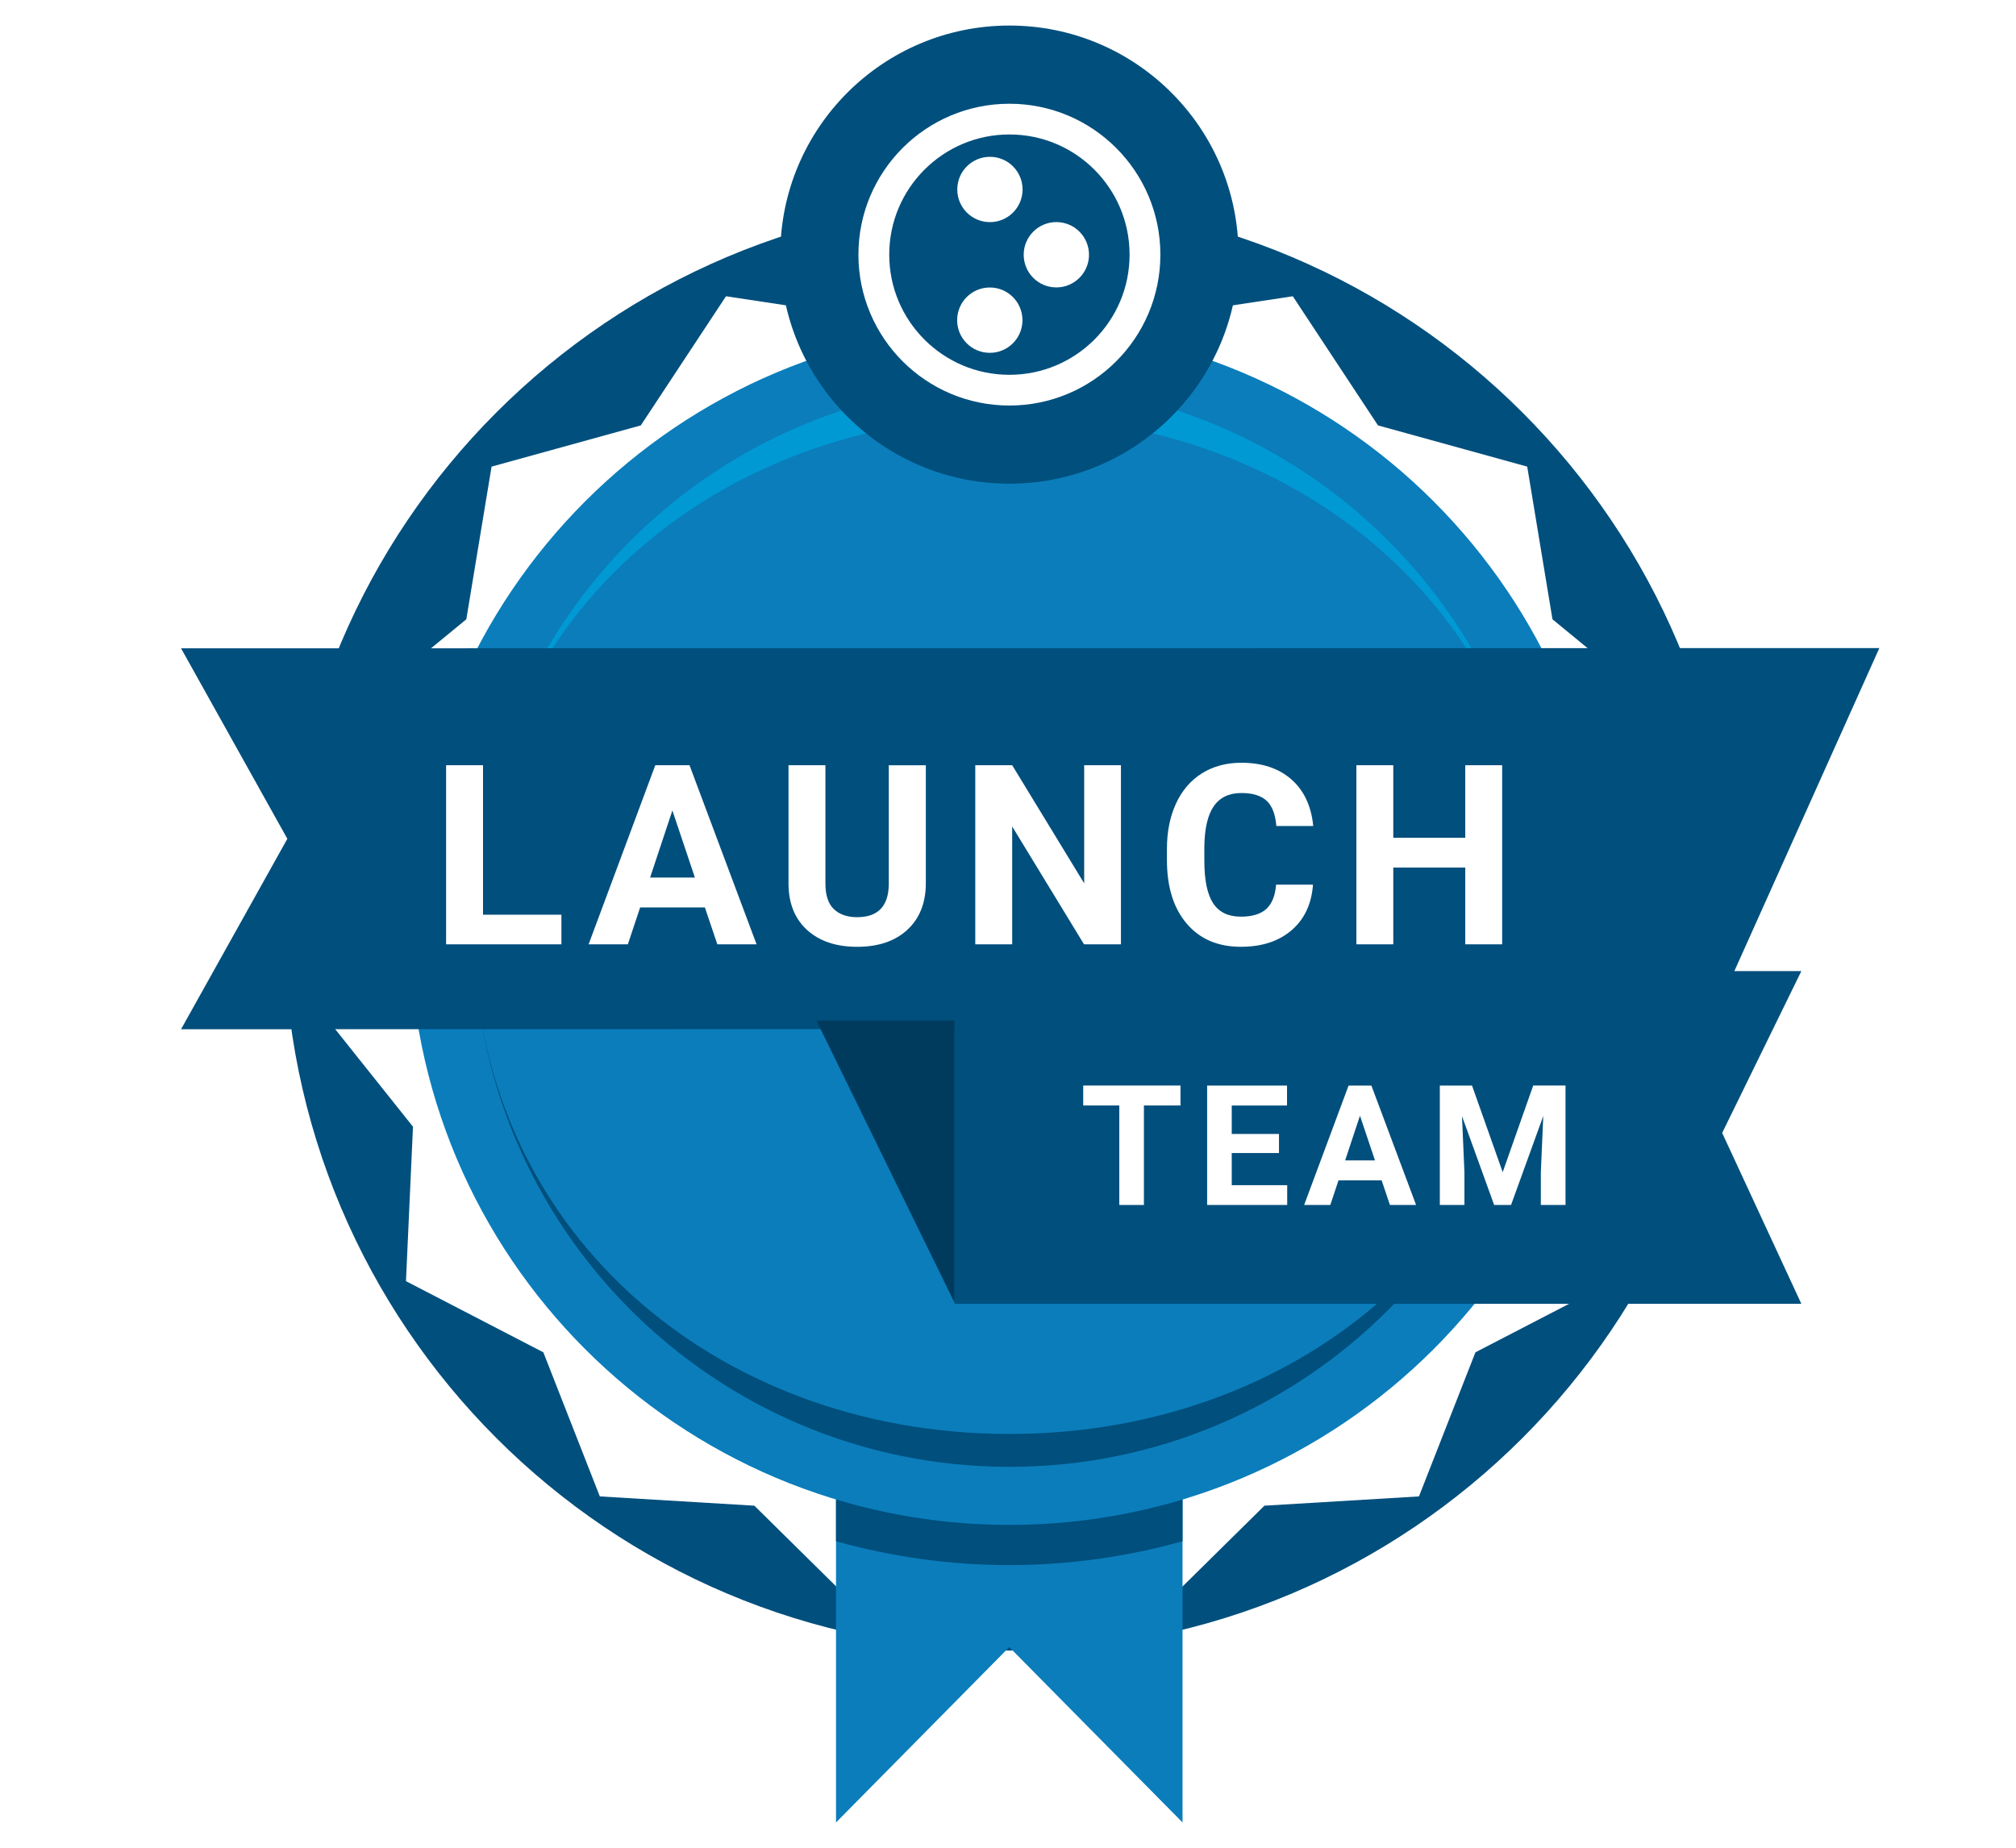 <?xml version="1.0" encoding="iso-8859-1"?>
<!-- Generator: Adobe Illustrator 16.0.4, SVG Export Plug-In . SVG Version: 6.00 Build 0)  -->
<!DOCTYPE svg PUBLIC "-//W3C//DTD SVG 1.1//EN" "http://www.w3.org/Graphics/SVG/1.1/DTD/svg11.dtd">
<svg version="1.1" id="Layer_1" xmlns="http://www.w3.org/2000/svg" xmlns:xlink="http://www.w3.org/1999/xlink" x="0px" y="0px"
	 width="120px" height="110px" viewBox="0 0 120 110" style="enable-background:new 0 0 120 110;" xml:space="preserve">
<g>
	<polygon style="fill:#FFFFFF;" points="0,0 0,110 120,110 120,0 0,0 	"/>
	<path style="fill:#004F7D;" d="M103.262,55.081c0-23.846-19.332-43.178-43.179-43.178c-23.848,0-43.18,19.332-43.18,43.178
		c0,23.849,19.332,43.181,43.18,43.181C83.93,98.262,103.262,78.93,103.262,55.081L103.262,55.081z"/>
	<polygon style="fill:#FFFFFF;" points="60.083,92.86 68.706,96.108 75.264,89.637 84.462,89.085 87.823,80.507 96.001,76.27 
		95.584,67.076 101.331,59.865 97.209,51.636 99.529,42.717 92.409,36.868 90.906,27.779 82.023,25.325 76.952,17.637 
		67.843,19.014 60.083,14.057 52.323,19.014 43.214,17.637 38.143,25.325 29.26,27.779 27.757,36.868 20.637,42.717 22.957,51.636 
		18.834,59.865 24.582,67.076 24.165,76.27 32.342,80.507 35.704,89.085 44.902,89.637 51.459,96.108 60.083,92.86 	"/>
	<polygon style="fill:#0B7DBB;" points="70.389,108.496 60.076,98.055 49.763,108.496 49.763,85.656 70.389,85.656 70.389,108.496 	
		"/>
	<path style="fill:#004F7D;" d="M60.076,90.603c-3.586,0-7.047-0.535-10.313-1.518v2.67c3.283,0.916,6.738,1.418,10.313,1.418
		c3.574,0,7.03-0.502,10.312-1.418v-2.67C67.123,90.067,63.662,90.603,60.076,90.603L60.076,90.603z"/>
	<path style="fill:#0B7DBB;" d="M95.783,55.083c0-19.717-15.984-35.7-35.701-35.7c-19.715,0-35.7,15.982-35.7,35.7
		c0,19.717,15.984,35.699,35.7,35.699C79.799,90.782,95.783,74.8,95.783,55.083L95.783,55.083z"/>
	<path style="fill:#0099D4;" d="M60.084,22.842c-17.61,0.002-31.881,14.273-31.885,31.887c-0.002-17.668,14.275-29.934,31.885-29.93
		c17.607-0.004,31.885,12.262,31.883,29.928C91.963,37.118,77.691,22.846,60.084,22.842L60.084,22.842z"/>
	<path style="fill:#004F7D;" d="M60.082,87.325c17.609-0.002,31.881-14.273,31.885-31.887c0.002,17.668-14.275,29.934-31.885,29.93
		C42.474,85.372,28.197,73.106,28.199,55.44C28.203,73.05,42.474,87.321,60.082,87.325L60.082,87.325z"/>
	<path style="fill:#004F7D;" d="M73.721,15.16c0,7.531-6.107,13.635-13.637,13.635c-7.533,0-13.639-6.104-13.639-13.635
		c0-7.533,6.105-13.639,13.639-13.639C67.613,1.521,73.721,7.627,73.721,15.16L73.721,15.16z"/>
	<path style="fill:#FFFFFF;" d="M58.924,9.336c1.075,0,1.943,0.869,1.943,1.945c0,1.072-0.869,1.943-1.943,1.943
		c-1.074,0-1.943-0.871-1.943-1.943C56.981,10.205,57.85,9.336,58.924,9.336L58.924,9.336z"/>
	<path style="fill:#FFFFFF;" d="M64.822,15.166c0,1.072-0.871,1.945-1.945,1.945s-1.943-0.873-1.943-1.945
		c0-1.074,0.873-1.945,1.943-1.945C63.951,13.221,64.822,14.092,64.822,15.166L64.822,15.166z"/>
	<path style="fill:#FFFFFF;" d="M58.918,17.115c1.074,0,1.943,0.871,1.943,1.947c0,1.074-0.869,1.943-1.943,1.943
		c-1.076,0-1.945-0.869-1.945-1.943C56.973,17.986,57.842,17.115,58.918,17.115L58.918,17.115z"/>
	<path style="fill:#FFFFFF;" d="M60.084,6.176c-4.962,0-8.984,4.021-8.988,8.984c0.004,4.963,4.025,8.982,8.988,8.982
		c4.961,0,8.986-4.02,8.986-8.982S65.045,6.176,60.084,6.176L60.084,6.176z M65.143,20.217c-1.299,1.297-3.082,2.096-5.059,2.096
		c-1.98,0-3.759-0.799-5.057-2.096c-1.296-1.297-2.096-3.08-2.096-5.057c0-1.98,0.799-3.76,2.096-5.059
		c1.297-1.297,3.08-2.096,5.057-2.096c1.979,0,3.762,0.799,5.059,2.096c1.295,1.299,2.094,3.078,2.094,5.059
		C67.236,17.137,66.438,18.92,65.143,20.217L65.143,20.217z"/>
	<polygon style="fill:#004F7D;" points="101.688,61.26 10.777,61.273 17.104,49.935 10.777,38.596 111.866,38.582 101.688,61.26 	
		"/>
	<polygon style="fill:#003B5E;" points="48.593,60.752 56.822,60.752 56.822,77.562 48.593,60.752 	"/>
	<polygon style="fill:#004F7D;" points="107.223,77.618 56.822,77.618 56.822,57.812 107.223,57.812 102.51,67.446 107.223,77.618 	
		"/>
	<g>
		<path style="fill:#FFFFFF;" d="M28.751,54.454h4.666v1.765h-6.863V45.555h2.197V54.454z"/>
		<path style="fill:#FFFFFF;" d="M41.957,54.021h-3.853l-0.732,2.197h-2.336l3.97-10.664h2.036l3.992,10.664h-2.336L41.957,54.021z
			 M38.697,52.242h2.666l-1.34-3.992L38.697,52.242z"/>
	</g>
	<g>
		<path style="fill:#FFFFFF;" d="M55.109,45.555v7.024c0,1.167-0.365,2.09-1.095,2.769c-0.73,0.679-1.728,1.018-2.992,1.018
			c-1.245,0-2.234-0.33-2.966-0.988c-0.732-0.66-1.106-1.565-1.121-2.718v-7.104h2.197v7.039c0,0.698,0.167,1.208,0.502,1.527
			c0.334,0.32,0.797,0.48,1.388,0.48c1.235,0,1.863-0.649,1.882-1.948v-7.097H55.109z"/>
		<path style="fill:#FFFFFF;" d="M66.723,56.219h-2.197l-4.277-7.017v7.017h-2.197V45.555h2.197l4.285,7.031v-7.031h2.189V56.219z"
			/>
		<path style="fill:#FFFFFF;" d="M78.154,52.667c-0.084,1.147-0.507,2.051-1.271,2.71c-0.764,0.658-1.771,0.988-3.021,0.988
			c-1.367,0-2.442-0.46-3.226-1.381c-0.784-0.92-1.176-2.184-1.176-3.79v-0.652c0-1.025,0.181-1.929,0.542-2.71
			s0.878-1.38,1.549-1.798c0.672-0.417,1.451-0.626,2.34-0.626c1.23,0,2.222,0.33,2.975,0.989c0.751,0.659,1.186,1.584,1.303,2.776
			h-2.197c-0.054-0.688-0.245-1.188-0.574-1.498c-0.33-0.31-0.832-0.465-1.506-0.465c-0.732,0-1.28,0.263-1.644,0.787
			c-0.364,0.525-0.551,1.339-0.561,2.443v0.806c0,1.152,0.175,1.995,0.523,2.527c0.35,0.532,0.899,0.798,1.651,0.798
			c0.679,0,1.186-0.155,1.521-0.465c0.334-0.31,0.525-0.79,0.575-1.439H78.154z"/>
		<path style="fill:#FFFFFF;" d="M89.415,56.219h-2.197v-4.57h-4.284v4.57h-2.197V45.555h2.197v4.321h4.284v-4.321h2.197V56.219z"/>
	</g>
	<g>
		<path style="fill:#FFFFFF;" d="M70.268,65.812H68.09v5.923h-1.465v-5.923h-2.148v-1.187h5.791V65.812z"/>
		<path style="fill:#FFFFFF;" d="M76.13,68.644h-2.812v1.914h3.301v1.177h-4.766v-7.109h4.756v1.187h-3.291v1.694h2.812V68.644z"/>
		<path style="fill:#FFFFFF;" d="M82.241,70.27h-2.568l-0.488,1.465h-1.558l2.646-7.109h1.357l2.661,7.109h-1.558L82.241,70.27z
			 M80.068,69.083h1.777l-0.894-2.661L80.068,69.083z"/>
		<path style="fill:#FFFFFF;" d="M87.62,64.625l1.826,5.156l1.816-5.156h1.924v7.109h-1.47v-1.943l0.146-3.354l-1.919,5.298h-1.006
			l-1.914-5.293l0.146,3.35v1.943h-1.465v-7.109H87.62z"/>
	</g>
</g>
</svg>

